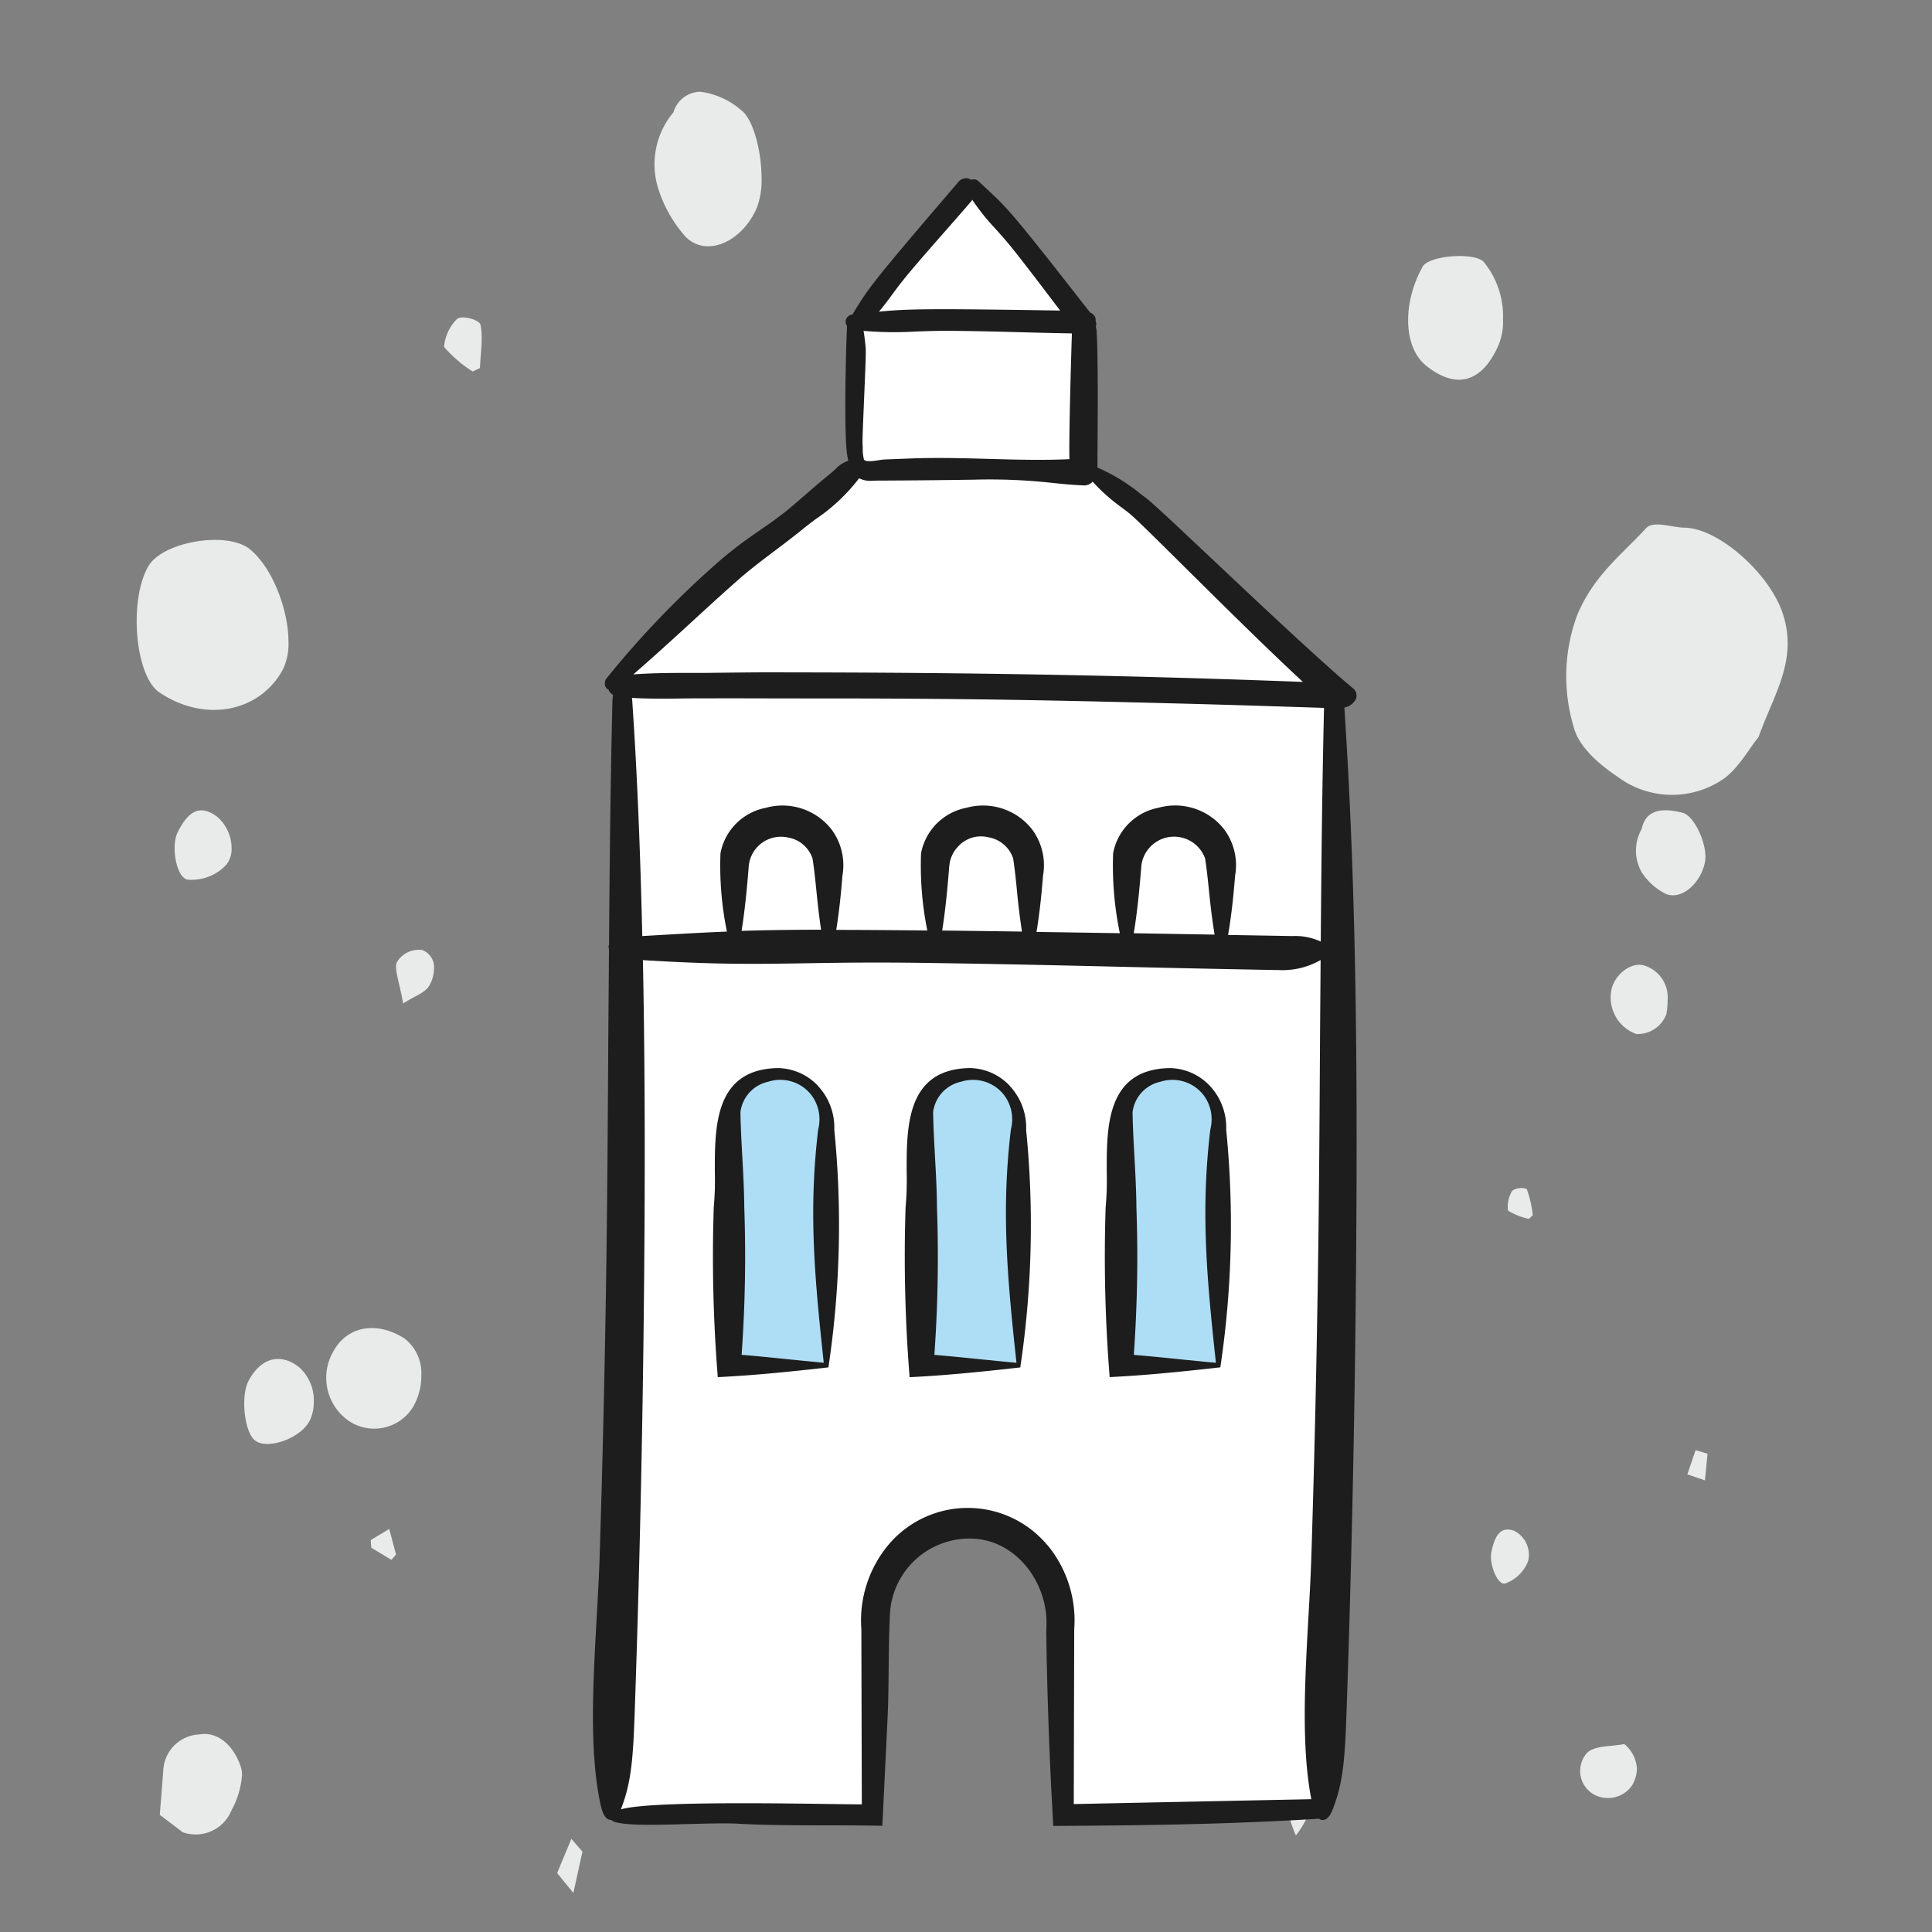 <?xml version="1.0"?>
<svg xmlns="http://www.w3.org/2000/svg" id="Gruppe_36696" data-name="Gruppe 36696" width="140" height="140" viewBox="0 0 140 140">
  <rect x="0" y="0" width="140" height="140" fill="#808080" stroke="none"/>
  <rect id="Rechteck_2129" data-name="Rechteck 2129" width="140" height="140" fill="rgba(255,255,255,0)"/>
  <path id="Clip-2" d="M83.753,117.524c-.871-.721-2.405-1.536-3.118-2.678h0a6.583,6.583,0,0,1,.229-7.506h0c.851-1.274,2.171-2.877,3.683-3.225h0a12.731,12.731,0,0,1,8.037.265h0c2.882,1.193,4.382,3.222,6.3,4.986h0c.589.54.067,1.846.048,2.8h0c-.046,2.516-3.4,6.228-6.293,7.139h0a6.912,6.912,0,0,1-2.088.33h0c-2.354,0-4.347-1.238-6.8-2.112ZM29.9,113.642q.218-.641.432-1.278h0c.587.2,1.171.4,1.756.6h0c-.085.29-.175.579-.262.865h0c-.643-.061-1.283-.123-1.926-.187Zm44.8,0c-1.566-.31-2.8-1.729-2.289-2.868h0a4.44,4.44,0,0,1,1.563-1.723h0a3.18,3.18,0,0,1,3.137.012h0c1.258.255,1.6,1.276,1.159,2.967h0c-.2.779-1.97,1.647-3.181,1.647h0a1.932,1.932,0,0,1-.389-.036Zm-11.029-2.8a2.224,2.224,0,0,1-1.43-2.175h0a2.815,2.815,0,0,1,3.216-1.8h0c1.167.257,2.1,1.529,1.71,2.492h0a2.418,2.418,0,0,1-2.5,1.576h0a6.043,6.043,0,0,1-1-.09Zm-55.84-2.456a2.125,2.125,0,0,1-.675-2.826h0a1.961,1.961,0,0,1,2.949-.5h0c.606.534.485,1.8.687,2.735h0A2.492,2.492,0,0,1,9,108.713H9a2.537,2.537,0,0,1-1.173-.333ZM6,85.036A7.093,7.093,0,0,1,4.167,84h0a8.995,8.995,0,0,1,2.5-.7h0c.66.142,1.384.674,1.414,1.054h0c.042.5-.578.765-1.347.765h0A3.619,3.619,0,0,1,6,85.036ZM111.871,98.552c-2.795-1.372-2.648-3.311-1.2-5.114h0c1.337-1.661,4.54-1.726,7.179-.251h0c.794.445,1.063,3.649.369,4.4h0a6.23,6.23,0,0,1-4.207,1.423h0a4.4,4.4,0,0,1-2.137-.457Zm-63.028,2.333a4.953,4.953,0,0,1,.6-1.512h0a2.161,2.161,0,0,1,1.409.287h0c.257.2.3.994.12,1.082h0a7.959,7.959,0,0,1-1.863.423h0l-.266-.28ZM23.9,100.767a2.778,2.778,0,0,1-1.475-1.6h0c-.151-.561,1.415-1.164,2.241-1.006h0c1.409.274,1.889.777,1.577,1.657h0a1.952,1.952,0,0,1-1.753,1.067h0a1.471,1.471,0,0,1-.59-.118ZM105.118,57.3c-1-.459-1.568-2.371-.732-3.055h0a6.664,6.664,0,0,1,2.154-.759h0a2.548,2.548,0,0,1,1.045,3.448h0a1.494,1.494,0,0,1-1.263.677h0a2.984,2.984,0,0,1-1.2-.311Zm17.024-12.349c-2.465-1.042-3.683-3.642-2.121-5.181h0a9.5,9.5,0,0,1,3.7-2.04h0a5.858,5.858,0,0,1,5.312,1.166h0a2.064,2.064,0,0,1,1.487,1.859h0v.1a5.624,5.624,0,0,1-1.339,2.956h0c-.647.87-2.971,1.47-4.932,1.47h0a5.643,5.643,0,0,1-2.11-.334ZM0,31.644c.482-.393.959-.785,1.441-1.178h0L3.92,31.5h0c-.311.267-.617.534-.928.8h0L0,31.644Zm110.5-6.768-.252-.526h0a9.131,9.131,0,0,1,1.785-2.076h0a3.221,3.221,0,0,1,2.033.95h0c.286.4-.089,1.621-.423,1.689h0a4.906,4.906,0,0,1-.989.087h0c-.7,0-1.44-.1-2.153-.125ZM65.767,21.213c-.561-.32-.731-1.015-1.316-1.906h0c1.43-.238,2.594-.687,3.011-.443h0a1.859,1.859,0,0,1,.866,1.832h0a1.331,1.331,0,0,1-1.356.848h0a2.479,2.479,0,0,1-1.205-.331ZM35.274,20.059a3.3,3.3,0,0,1-1.082-4.667h0a3.8,3.8,0,0,1,5.11-1.106h0c1.782,1.008,2.148,3.114.886,5.107h0a3.177,3.177,0,0,1-2.723,1.233h0a4.449,4.449,0,0,1-2.191-.568Zm-11.137-1.6c.293-.486.585-.974.88-1.461h0l.548-.039h0c.271.446.539.892.812,1.34h0q-.927.247-1.852.494h0c-.129-.111-.26-.223-.388-.334ZM34.22,12.532c-1.258-.624-2.136-3.032-1.438-3.95h0c.593-.779,3.229-1.067,4.337-.471h0c1.67.9,2.043,2.306.969,3.671h0A3.221,3.221,0,0,1,35.6,12.835h0a3.119,3.119,0,0,1-1.384-.3Zm54.418-1.949c-3.112-1.7-3.841-5.7-1.634-8.95h0c1.183-1.742,6.63-2.22,9.116-.8h0c1.809,1.033,2.6,5.731,1.241,7.38h0C96.014,9.853,92.969,11,90.648,11h0a4.25,4.25,0,0,1-2.01-.418ZM74.477,6.466a3.444,3.444,0,0,1-1.051-2.748h0c.1-.852,2.434-1.24,3.413-.759h0c1.667.822,2.018,1.693,1.154,2.861h0A3.011,3.011,0,0,1,75.7,6.876h0a1.813,1.813,0,0,1-1.224-.41ZM6,6.876A2.8,2.8,0,0,1,4.4,3.334h0q.631-.829,1.26-1.66h0l3.156.251h0a2.737,2.737,0,0,1,2.671,2.607h0c.251,1.454-.96,2.57-2.39,3.026h0a1.788,1.788,0,0,1-.542.075h0A6.236,6.236,0,0,1,6,6.876Z" transform="translate(9.905 137.17) rotate(-90)" fill="#e9eaea"/>
  <g id="Gruppe_36454" data-name="Gruppe 36454" transform="translate(42.968 12.913)">
    <path id="Pfad_336714" data-name="Pfad 336714" d="M1348.455,1458.867v-11.176l-7.822-9.122-8.752,9.942v10.357l-17.285,15.331.77,1.073s.221,35.028,0,38.3-.439,38.926-.77,40.278-.648,2.762,1.375,2.774,17.714,0,17.714,0-.417-13.163,0-15.34,3.46-6.442,6.354-6.2,7.041,2.9,6.96,6.2,0,15.34,0,15.34h18.541l.976-2.774.631-78.583s-14.595-14.456-15.98-15.036A24.867,24.867,0,0,1,1348.455,1458.867Z" transform="translate(-1313.178 -1437.839)" fill="#fff"/>
    <path id="Pfad_336678" data-name="Pfad 336678" d="M54.449,38.361a1.189,1.189,0,0,0,.846-.638.676.676,0,0,0-.25-.781c-.105-.089-.212-.181-.324-.277l.02-.024-.051,0c-2.487-2.13-6.469-5.884-9.7-8.927-2.487-2.344-4.451-4.2-4.943-4.561l-.355-.266a13.256,13.256,0,0,0-3.11-1.907c-.009,0-.018,0-.025,0,0-.337,0-.784.007-1.326.016-2.674.043-7.148-.078-8.684a1.707,1.707,0,0,0-.047-.21.614.614,0,0,0-.014-.424.539.539,0,0,0-.062-.322.7.7,0,0,0-.342-.283C30.382,2.5,30.1,2.231,28.469.715L27.916.2A.485.485,0,0,0,27.4.126a.6.6,0,0,0-.225-.114.785.785,0,0,0-.759.337c-6.255,7.3-6.432,7.588-7.577,9.472l-.04.063h-.005a.531.531,0,0,0-.484.545.55.55,0,0,0,.1.272l0,.022c0,.022-.009.042,0,.063-.1,2.016-.2,7.266-.029,8.943a5.62,5.62,0,0,0,.121.75,2.227,2.227,0,0,0-.937.61c-.134.121-.281.257-.462.4-.489.393-1.123.942-1.739,1.475-.393.342-.773.67-1.083.931-.658.552-1.453,1.112-2.3,1.7a30.166,30.166,0,0,0-2.81,2.138,67.577,67.577,0,0,0-8.135,8.45.6.6,0,0,0-.031.815c.027.025.076.024.11.042a.741.741,0,0,0,.337.4c-.016.161-.036.317-.042.509C1.268,43.8,1.208,49.7,1.165,55.54a.566.566,0,0,0-.036.158.722.722,0,0,0,.033.134c-.016,2.2-.036,4.425-.051,6.6-.033,5.588-.069,11.365-.152,17.051C.859,86.2.7,93.065.484,99.883c-.045,1.38-.125,2.824-.21,4.351-.272,4.829-.551,9.822.279,13.635.154.712.389,1.071.717,1.1l.04,0,.013,0c.712.7,6.985.1,9.432.286,3.4.167,6.813.062,10.215.138.042-.875.33-6.807.379-7.82.12-2.6.036-5.221.192-7.82a5.771,5.771,0,0,1,5.623-5.174c3.451-.091,5.94,3.257,5.686,6.581.018,3.2.232,9.63.433,12.825l.071,1.417c6.536-.038,12.736-.112,19.256-.523a.47.47,0,0,0,.237.092l.04,0c.194,0,.458-.129.685-.688.824-2.036.922-3.909,1.042-7.313.121-3.5.232-7.193.326-10.965.174-6.769.292-13.653.351-20.459.114-13.157.085-27.242-.841-41.185M52.74,55.318a4.418,4.418,0,0,0-2.061-.4c-1.628-.029-3.163-.054-4.655-.08.217-1.268.379-2.643.507-4.29a4.345,4.345,0,0,0-.808-3.382,4.506,4.506,0,0,0-4.75-1.543,4.132,4.132,0,0,0-3.279,3.288,24.1,24.1,0,0,0,.485,5.8c-2.19-.034-4.192-.065-6.038-.092.2-1.208.35-2.514.471-4.067a4.345,4.345,0,0,0-.806-3.382,4.512,4.512,0,0,0-4.748-1.545,4.138,4.138,0,0,0-3.282,3.29,23.491,23.491,0,0,0,.453,5.6c-2.627-.027-4.779-.042-6.6-.043.187-1.17.333-2.431.447-3.92a4.343,4.343,0,0,0-.806-3.382,4.506,4.506,0,0,0-4.75-1.543,4.132,4.132,0,0,0-3.279,3.288,23.68,23.68,0,0,0,.466,5.679c-1.58.062-3.047.147-4.849.25l-1.283.074c-.134-5.675-.342-11.385-.73-17.08,0-.065-.016-.114-.022-.176,1.058.058,2.125.062,3.174.047.446-.007.893-.014,1.335-.014q2.557-.008,5.11,0l3.2.005c2.44,0,4.875,0,7.311.02,7.26.045,12.524.168,19.169.339,3.619.091,7.289.21,10.854.326-.134,5.637-.194,11.309-.237,16.941m-41.45-5.485a2.344,2.344,0,0,1,2.858-2.061A2.269,2.269,0,0,1,15.912,49.3c.134.864.221,1.748.306,2.6.083.841.185,1.7.313,2.56-2.38,0-4.17.033-5.762.083.257-1.6.4-3.2.522-4.719m14.535,0a2.264,2.264,0,0,1,.6-1.357,2.239,2.239,0,0,1,2.257-.7A2.277,2.277,0,0,1,30.45,49.3c.132.862.219,1.746.3,2.6.087.884.2,1.788.337,2.694-2.143-.031-4.059-.056-5.782-.076.254-1.59.395-3.177.516-4.692m13.917,0a2.389,2.389,0,0,1,4.621-.529c.134.866.221,1.753.308,2.61.1.956.217,1.931.379,2.907l-5.858-.1c.275-1.656.424-3.313.551-4.891m-1.4-25.942c.163.127.328.25.487.375.429.333,2.123,2.013,4.264,4.136,2.547,2.523,5.846,5.791,8.354,8.11-12.533-.475-23.869-.681-37.336-.69-2.029-.016-4.041.018-6.059.038-.487,0-.973,0-1.46,0-1.208,0-2.445.018-3.663.107,1.371-1.194,2.723-2.418,4.032-3.621,1.156-1.062,2.349-2.157,3.547-3.214.833-.737,1.8-1.469,2.743-2.177.661-.5,1.346-1.016,1.964-1.522.254-.207.562-.44.895-.694a13.359,13.359,0,0,0,3.179-2.983,1.826,1.826,0,0,0,1.023.174c.067,0,.132-.005.2-.005,2.594-.011,4.913-.033,7.086-.067a41.187,41.187,0,0,1,5.648.228c.721.076,1.4.147,2.344.188h.029a.836.836,0,0,0,.571-.248c.007-.009.011-.022.018-.029a13.413,13.413,0,0,0,2.134,1.895M19.765,12.339l-.02-.219c-.053-.5-.078-.728-.138-1.056a25.81,25.81,0,0,0,3.67.054c.775-.031,1.647-.067,2.906-.054,1.88.02,3.177.054,4.623.094,1.1.029,2.3.06,3.9.091-.058,1.779-.223,7.382-.181,9.112-1.974.091-3.924.034-5.815-.018-1.86-.053-3.784-.107-5.775-.029l-1.846.072a3.154,3.154,0,0,0-.353.047c-.3.045-1,.161-1.1-.051a3.09,3.09,0,0,1-.087-.813c0-.121-.007-.235-.014-.321-.016-.228.049-1.757.11-3.233.089-2.052.145-3.418.118-3.675M29.1,3.593c.4.446.859.949,1.455,1.7.9,1.141,1.505,1.936,2.181,2.826.339.446.7.924,1.121,1.473-9.43-.15-11.082-.127-13.135.082.339-.4.607-.763.906-1.168.353-.478.754-1.022,1.377-1.761.946-1.118,1.612-1.875,2.36-2.724.583-.665,1.219-1.386,2.076-2.38.02-.024.022-.056.042-.082A15.483,15.483,0,0,0,29.1,3.593m3.833,95.469a7.516,7.516,0,0,0-11.548,0,8.578,8.578,0,0,0-1.936,6.1l.033,12.673c-1.433.034-15.039-.364-17.461.368.793-2.005.893-3.871,1.011-7.23.121-3.5.232-7.193.328-10.965.172-6.769.292-13.651.35-20.457.065-7.4.067-15.1-.091-22.889,5.3.332,8.175.286,11.7.23,2.263-.038,4.822-.082,8.508-.031,5.525.078,9.264.165,13.593.264,3.378.08,7.03.163,12.041.255l.183,0a5.527,5.527,0,0,0,3.085-.726c-.013,1.913-.031,3.848-.043,5.735-.033,5.6-.067,11.392-.154,17.091-.1,6.722-.257,13.586-.475,20.4-.043,1.38-.123,2.824-.21,4.351-.261,4.664-.522,9.472.208,13.233l-17.214.353.033-12.662a8.578,8.578,0,0,0-1.936-6.1" transform="translate(0 -0.001)" fill="#1d1d1d"/>
    <path id="Pfad_336679" data-name="Pfad 336679" d="M12.418,36.886A4.063,4.063,0,0,0,9.489,35.6c-4.57.094-4.558,4.253-4.545,7.594a21.651,21.651,0,0,1-.08,2.5,108.9,108.9,0,0,0,.275,12.077l.014.223.223-.011c2.569-.129,5.295-.413,7.624-.676l.174-.02.025-.174a69.583,69.583,0,0,0,.4-17.04,4.417,4.417,0,0,0-1.187-3.185M7.3,45.7c-.009-1.228-.076-2.478-.143-3.686-.058-1.069-.12-2.174-.136-3.232a2.355,2.355,0,0,1,1.84-1.971,2.631,2.631,0,0,1,2.884.869,2.712,2.712,0,0,1,.46,2.326c-.69,5.759-.286,10.575.373,16.694-.86-.08-1.681-.165-2.473-.245-1.031-.105-2.016-.2-2.98-.286A99.48,99.48,0,0,0,7.3,45.7" transform="translate(3.889 28.885)" fill="#1d1d1d"/>
    <path id="Pfad_336680" data-name="Pfad 336680" d="M20.092,36.888a4.06,4.06,0,0,0-2.929-1.29c-4.572.094-4.558,4.253-4.545,7.6a22,22,0,0,1-.08,2.5,108.9,108.9,0,0,0,.275,12.077l.014.223.223-.011c2.565-.129,5.293-.413,7.623-.676l.176-.02.025-.174a69.662,69.662,0,0,0,.4-17.04,4.415,4.415,0,0,0-1.186-3.183M14.974,45.7c-.009-1.228-.076-2.478-.143-3.686-.058-1.069-.12-2.174-.138-3.232a2.359,2.359,0,0,1,1.846-1.971,2.616,2.616,0,0,1,2.88.869,2.7,2.7,0,0,1,.46,2.326c-.688,5.766-.286,10.581.373,16.694-.86-.08-1.681-.165-2.474-.245-1.029-.105-2.014-.2-2.978-.286a99.307,99.307,0,0,0,.174-10.47" transform="translate(10.116 28.885)" fill="#1d1d1d"/>
    <path id="Pfad_336681" data-name="Pfad 336681" d="M20.831,57.991l.223-.011c2.57-.129,5.3-.415,7.624-.676l.174-.02.025-.174a69.662,69.662,0,0,0,.4-17.04,4.417,4.417,0,0,0-1.187-3.185A4.063,4.063,0,0,0,25.166,35.6c-4.57.094-4.558,4.253-4.545,7.594a21.648,21.648,0,0,1-.08,2.5,108.9,108.9,0,0,0,.275,12.077ZM22.979,45.7c-.009-1.228-.076-2.478-.143-3.686-.058-1.069-.12-2.174-.138-3.232a2.359,2.359,0,0,1,1.842-1.971,2.631,2.631,0,0,1,2.884.869,2.708,2.708,0,0,1,.458,2.326c-.688,5.766-.286,10.581.373,16.694-.86-.08-1.681-.165-2.474-.245-1.029-.105-2.014-.2-2.976-.286a99.483,99.483,0,0,0,.174-10.47" transform="translate(16.61 28.885)" fill="#1d1d1d"/>
    <path id="Pfad_336682" data-name="Pfad 336682" d="M11.908,56.286c-.656-6.09-1.067-10.849-.373-16.636a2.917,2.917,0,0,0-.5-2.493A2.853,2.853,0,0,0,7.906,36.2,2.578,2.578,0,0,0,5.9,38.4c.016,1.069.078,2.172.136,3.241s.134,2.4.143,3.674v.009A99.914,99.914,0,0,1,6,55.767l-.013.221.219.018c.964.082,1.949.181,2.976.286l.176.018c.737.074,1.5.152,2.3.226l.277.025Z" transform="translate(4.787 29.275)" fill="#aedef6"/>
    <path id="Pfad_336683" data-name="Pfad 336683" d="M19.617,56.286c-.656-6.09-1.067-10.849-.373-16.636a2.917,2.917,0,0,0-.5-2.493,2.853,2.853,0,0,0-3.127-.955A2.578,2.578,0,0,0,13.608,38.4c.016,1.069.078,2.172.136,3.241s.134,2.4.143,3.674v.009a99.915,99.915,0,0,1-.174,10.447l-.013.221.219.018c.964.082,1.949.181,2.976.286l.176.018c.737.074,1.5.152,2.3.226l.277.025Z" transform="translate(11.042 29.275)" fill="#aedef6"/>
    <path id="Pfad_336684" data-name="Pfad 336684" d="M27.595,56.286c-.656-6.09-1.067-10.849-.373-16.636a2.917,2.917,0,0,0-.5-2.493,2.853,2.853,0,0,0-3.127-.955A2.578,2.578,0,0,0,21.586,38.4c.016,1.069.078,2.172.136,3.241s.134,2.4.143,3.674v.009a99.912,99.912,0,0,1-.174,10.447l-.013.221.219.018c.964.082,1.949.181,2.976.286l.176.018c.737.074,1.5.152,2.3.226l.277.025Z" transform="translate(17.516 29.275)" fill="#aedef6"/>
  </g>
</svg>
